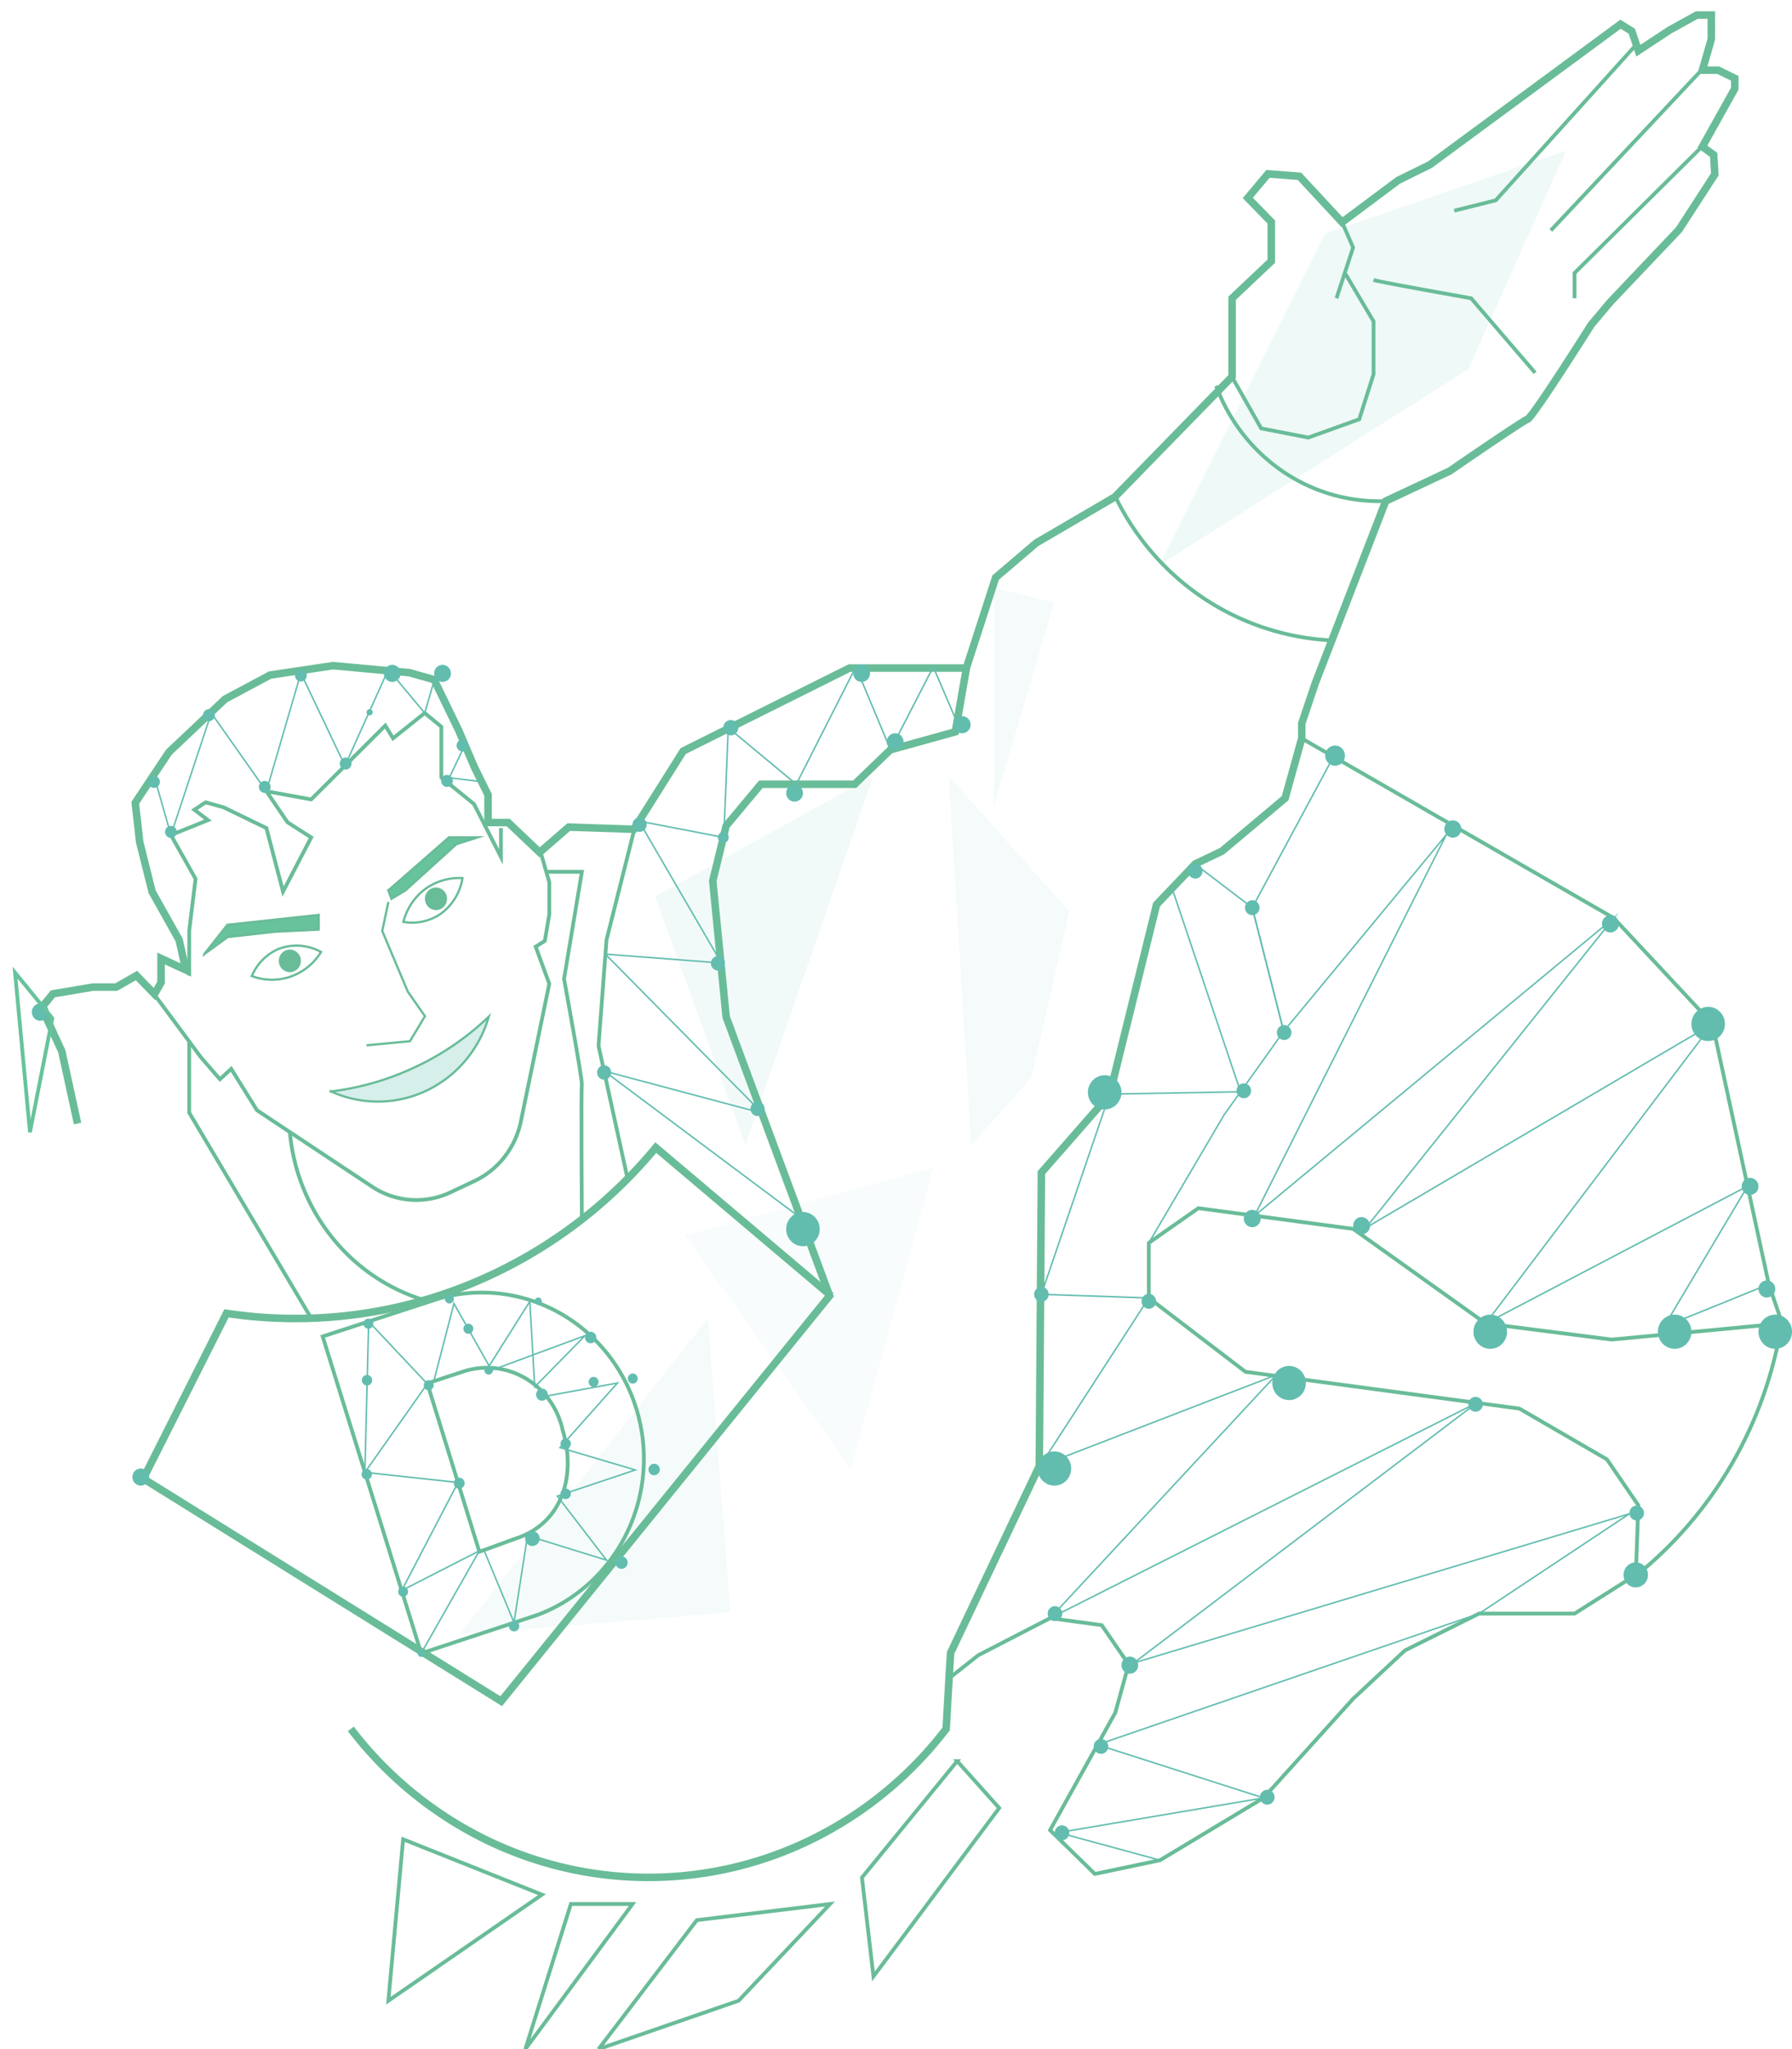 <svg width="119" height="136" viewBox="0 0 119 136" fill="none" xmlns="http://www.w3.org/2000/svg"><path d="M30.5 108.5l16.5-21 1.5 19.5-18 1.5z" fill="#5EC3B2" fill-opacity=".06"/><path d="M45.5 82l11 15.5 5.5-20L45.5 82z" fill="#5EC3B2" fill-opacity=".04"/><path d="M58 51.5l-14.5 8 6 16.5L58 51.5z" fill="#5EC3B2" fill-opacity=".08"/><path d="M88 15.5l-11 22 20.5-13L104 10l-16 5.5z" fill="#5EC3B2" fill-opacity=".1"/><path d="M63 51.5L64.5 76l4-4.5 2.5-11-8-9zm3 2V39l4 1-4 13.5z" fill="#5EC3B2" fill-opacity=".07"/><path d="M9.621 97.93l5.42-10.763a30.698 30.698 0 0 0 15.64-1.723 31.433 31.433 0 0 0 12.866-9.279l11.636 9.837" stroke="#69BC98" stroke-width=".5" stroke-miterlimit="10"/><path d="M89.124 14.75l.732 1.676-1.106 3.37" stroke="#69BC98" stroke-width=".25" stroke-miterlimit="10"/><path d="M89.311 18.119l1.9 3.21v3.512l-.95 2.986-3.38 1.214-3.13-.607-1.948-3.433m9.408-6.419c.436.143 6.48 1.213 6.48 1.213l4.252 4.95m6.683-21.749l-9.3 10.3-2.756.687m16.417-9.326l-10 10.635m10.063-5.589l-8.489 8.416v1.676M86.43 49.002l20.732 11.929 6.558 7.026 3.738 17.278.888 2.603-11.324 1.07-8.365-1.07-8.8-6.276-10.281-1.373-3.287 2.3v3.656l6.418 4.903L100.9 93.49l5.81 3.37 2.087 3.05-.171 4.615-4.065 2.57h-6.34l-4.922 2.444-3.443 3.209-5.95 6.58-6.87 4.135-4.33.911-2.975-2.907 4.33-7.792.888-3.21-1.79-2.603-3.428-.463-4.766 2.459-1.9 1.501m-20.92-56.4l-1.87 7.425-.529 7.026 1.916 8.767m-5.779-21.685l.592 2.06v2.14l-.296 1.756-.607.383.903 2.46-1.885 9.133a5.713 5.713 0 0 1-1.095 2.37 5.535 5.535 0 0 1-2.02 1.607l-1.558.734a5.304 5.304 0 0 1-5.218-.383l-7.632-5.062-1.714-2.747-.748.687-1.261-1.453-3.115-4.2" stroke="#69BC98" stroke-width=".25" stroke-miterlimit="10"/><path d="M36.273 57.865h2.367l-1.184 7.106s1.247 6.802 1.184 7.042c-.062.24 0 8.863 0 8.863M12.565 69.107v4.743l8.1 13.637m12.601-32.528v1.916l-1.79-3.513-2.166-1.757v-3.37l-1.106-.91-2.103 1.677-.514-.846-4.922 4.902-2.975-.543 1.402 2.06 1.573 1.006-1.87 3.593-1.105-4.215-2.835-1.374-1.2-.335-.747.495.903.687-2.46.99 1.635 2.906-.42 3.433v2.986" stroke="#69BC98" stroke-width=".25" stroke-miterlimit="10"/><path d="M23.297 114.746a25.26 25.26 0 0 0 8.776 7.262 24.613 24.613 0 0 0 10.991 2.595 24.61 24.61 0 0 0 10.99-2.595 25.26 25.26 0 0 0 8.777-7.262c.093-1.597.187-3.37.296-5.047l5.888-12.391.14-19.482 4.533-5.174 3.115-12.616 2.57-2.698 1.776-.846 4.19-3.514 1.106-3.976v-.99l.903-2.683 4.673-12.072 4.253-1.996s4.782-3.29 5.156-3.433c.373-.144 4.236-6.276 4.236-6.276l1.278-1.517 4.548-4.79 2.383-3.674-.078-1.293-.747-.543 2.149-3.849V5.2l-1.106-.543h-1.043l.592-2.06V1h-.966l-1.791.99-2.088 1.373-.436-1.293-.748-.463-12.663 9.326-2.103 1.037-3.723 2.78-2.835-3.05-2.087-.16-1.34 1.596 1.558 1.597v2.603l-2.601 2.46V25l-7.789 7.985-5.218 3.05-2.695 2.299-1.931 5.956-.748 4.28-4.315 1.198-2.367 2.283h-6.23l-2.306 2.763-.888 3.657.888 9.022 6.87 18.508-21.808 26.907L9.349 98.034M5.15 74.569l-1.044-4.79-1.34-2.907.748-.91 2.648-.447H7.72l1.34-.767 1.199 1.23.436-.767v-1.596l1.65.766-.45-1.996-1.792-3.194-.826-3.305-.296-2.603 2.243-3.37 3.723-3.513 2.99-1.597 4.175-.622 5.063.463 1.651.463 1.635 3.37 1.044 2.442.904 1.837v1.836h1.34l2.086 1.98 1.932-1.676 4.33.143 3.271-5.19 11.044-5.509H64.2" stroke="#69BC98" stroke-width=".5" stroke-miterlimit="10"/><path d="M76.289 82.489l5-8.496 3.956-5.541-2.087-8.208-3.816-2.906" stroke="#62BDAF" stroke-width=".1" stroke-miterlimit="10"/><path d="M80.76 25.608a11.817 11.817 0 0 0 4.429 5.684 11.365 11.365 0 0 0 6.832 1.965m-17.96-.304a17.094 17.094 0 0 0 5.592 6.564 16.853 16.853 0 0 0 8.786 2.986" stroke="#69BC98" stroke-width=".25" stroke-miterlimit="10"/><path d="M25.79 59.094l4.018-3.513h1.9l-1.401.447-3.38 3.066-.935.56-.202-.56zm-12.228 4.232l1.558-1.134 3.115-.351 2.928-.144v-.974l-6.059.655-1.542 1.948z" fill="#66C39B" stroke="#69BC98" stroke-width=".15" stroke-miterlimit="10"/><path d="M25.79 59.86l-.405 1.933 1.697 4.024 1.138 1.629-.997 1.66-2.882.272" stroke="#69BC98" stroke-width=".15" stroke-miterlimit="10"/><path d="M21.958 72.444c1.923-.232 3.8-.77 5.56-1.597a18.12 18.12 0 0 0 4.938-3.369 7.932 7.932 0 0 1-1.558 2.919 7.698 7.698 0 0 1-2.596 1.997 7.521 7.521 0 0 1-6.344.034v.016z" fill="#5EC3B2" fill-opacity=".25" stroke="#69BC98" stroke-width=".15" stroke-miterlimit="10"/><path d="M26.787 61.186a3.947 3.947 0 0 1 1.48-2.203 3.839 3.839 0 0 1 2.445-.703c-.078.496-.258.97-.526 1.391-.268.42-.62.78-1.032 1.052a3.357 3.357 0 0 1-2.367.463zM16.724 64.78a3.759 3.759 0 0 0 2.574.037 3.865 3.865 0 0 0 2.021-1.634 3.362 3.362 0 0 0-2.804-.208 3.374 3.374 0 0 0-1.79 1.804z" stroke="#69BC98" stroke-width=".15" stroke-miterlimit="10"/><path d="M19.247 64.524a.742.742 0 0 0 .733-.75.741.741 0 0 0-.733-.751.741.741 0 0 0-.732.75c0 .415.328.75.732.75zm9.705-4.12a.742.742 0 0 0 .732-.75.741.741 0 0 0-.732-.751.741.741 0 0 0-.733.75c0 .415.328.75.733.75z" fill="#69BC98"/><path d="M19.247 75.127a13.047 13.047 0 0 0 2.808 7.005 12.537 12.537 0 0 0 6.164 4.173m1.06-.16a10.53 10.53 0 0 1 7.92 1.02c2.415 1.369 4.225 3.635 5.057 6.332a11.29 11.29 0 0 1-.588 8.162c-1.21 2.542-3.325 4.512-5.91 5.501l-7.788 2.571-6.542-21.03 7.85-2.556zm4.969 15.969c3.24-1.054 3.987-4.391 3.115-7.202a5.349 5.349 0 0 0-.874-1.973 5.2 5.2 0 0 0-1.572-1.447 5.036 5.036 0 0 0-4.111-.476l-2.43.798 3.457 11.178 2.415-.878z" stroke="#69BC98" stroke-width=".25" stroke-miterlimit="10"/><path d="M24.481 87.71l-.25 10.013 4.144-5.877-3.894-4.136zm-.249 10.013l6.184.67-3.739 7.17 5.156-2.634-3.863 6.802m.86-18.148l1.314-5.067 2.339 4.142 2.7-4.28.326 5.674 3.34-3.405-6.123 2.27m3.029 1.835l5.248-.96-3.817 4.286 5.003 1.485-5.18 1.733 3.271 4.254-5.248-1.624-.9 5.755-1.962-4.718" stroke="#62BDAF" stroke-width=".1" stroke-miterlimit="10"/><path d="M30.494 98.809a.363.363 0 0 0 .358-.367.363.363 0 0 0-.358-.368.363.363 0 0 0-.358.368c0 .202.16.367.358.367zm1.956-7.576c.155 0 .28-.13.28-.288a.284.284 0 0 0-.28-.287.284.284 0 0 0-.28.287c0 .159.125.288.28.288zm3.293-4.636a.237.237 0 0 0 .234-.24.237.237 0 0 0-.234-.24.237.237 0 0 0-.233.24c0 .133.104.24.233.24zm1.823 9.577a.347.347 0 0 0 .342-.352.347.347 0 0 0-.342-.35.347.347 0 0 0-.343.35c0 .194.153.352.343.352zm4.454-4.344c.181 0 .328-.15.328-.335a.331.331 0 0 0-.328-.335c-.18 0-.327.15-.327.335 0 .185.147.335.328.335zm-6.028 1.134c.215 0 .39-.178.39-.399 0-.22-.175-.4-.39-.4a.394.394 0 0 0-.39.4c0 .22.175.4.39.4zm-7.523-.686c.18 0 .327-.15.327-.336a.331.331 0 0 0-.327-.335c-.18 0-.327.15-.327.335 0 .185.146.336.327.336zm1.371-5.765a.3.3 0 0 0 .296-.304.3.3 0 0 0-.296-.303.3.3 0 0 0-.296.303.3.3 0 0 0 .296.304zm9.383 2.641a.379.379 0 0 0 .374-.383.379.379 0 0 0-.374-.383.379.379 0 0 0-.374.383c0 .212.168.383.374.383zm.197 2.9a.33.33 0 0 0 .326-.335.331.331 0 0 0-.327-.336c-.18 0-.327.15-.327.336 0 .185.147.335.327.335zm-8.319-3.529c.18 0 .327-.15.327-.336a.331.331 0 0 0-.327-.335c-.18 0-.327.15-.327.335 0 .186.147.336.327.336zm-3.131 21.446a.237.237 0 0 0 .234-.24.236.236 0 0 0-.233-.239.236.236 0 0 0-.234.239c0 .133.104.24.234.24zm7.384-7.362a.489.489 0 0 0 .483-.495.49.49 0 0 0-.483-.495.49.49 0 0 0-.483.495c0 .274.216.495.483.495zm-1.215 5.669c.19 0 .342-.157.342-.351a.347.347 0 0 0-.342-.351.347.347 0 0 0-.343.351c0 .194.154.351.343.351zm7.134-4.152a.41.41 0 0 0 .405-.415.41.41 0 0 0-.405-.415.41.41 0 0 0-.405.415.41.41 0 0 0 .405.415zm-16.916-5.924a.346.346 0 0 0 .342-.351.347.347 0 0 0-.342-.352.347.347 0 0 0-.343.352c0 .194.153.35.343.35zm13.209 1.293a.346.346 0 0 0 .342-.351.347.347 0 0 0-.342-.351.347.347 0 0 0-.343.351c0 .194.153.351.343.351zm5.872-1.581a.379.379 0 0 0 .374-.383.379.379 0 0 0-.374-.383.379.379 0 0 0-.374.383c0 .212.168.383.374.383zm-16.668 8.065c.182 0 .328-.15.328-.336a.331.331 0 0 0-.327-.335c-.18 0-.327.15-.327.335 0 .186.146.336.327.336zM24.465 88.19c.181 0 .328-.15.328-.336a.331.331 0 0 0-.328-.335c-.18 0-.327.15-.327.335 0 .185.147.335.327.335zm-.093 3.768c.19 0 .343-.157.343-.351a.347.347 0 0 0-.343-.352.347.347 0 0 0-.343.352c0 .194.154.351.343.351z" fill="#62BDAF"/><path d="M53.22 80.876l-13.1-9.79 10.499 2.796-10.421-10.556 7.71.591-5.483-9.422 5.64 1.086.295-7.282 4.517 3.753 3.957-7.793 2.305 5.51 2.835-5.51 1.589 3.705" stroke="#62BDAF" stroke-width=".1" stroke-miterlimit="10"/><path d="M9.35 98.602a.562.562 0 0 0 .556-.568.562.562 0 0 0-.557-.567.562.562 0 0 0-.557.567c0 .314.25.568.557.568zM48.531 48.81a.505.505 0 0 0 .499-.51.505.505 0 0 0-.499-.511.505.505 0 0 0-.498.51c0 .283.223.511.498.511zm4.233 4.396a.562.562 0 0 0 .557-.568.562.562 0 0 0-.557-.567.562.562 0 0 0-.556.567c0 .314.249.568.556.568zm4.453-7.945a.562.562 0 0 0 .557-.567.562.562 0 0 0-.557-.568.562.562 0 0 0-.557.568c0 .313.25.567.557.567zm2.226 4.539a.562.562 0 0 0 .557-.566.562.562 0 0 0-.557-.568.562.562 0 0 0-.556.568c0 .313.249.567.556.567zm4.453-1.134a.562.562 0 0 0 .557-.567.562.562 0 0 0-.557-.568.562.562 0 0 0-.556.568c0 .313.249.567.556.567zm-15.863 7.283a.363.363 0 0 0 .358-.368.363.363 0 0 0-.358-.367.363.363 0 0 0-.358.367c0 .203.16.367.358.367zm-5.561-.735a.473.473 0 0 0 .468-.48.473.473 0 0 0-.468-.478.473.473 0 0 0-.467.479c0 .264.21.479.467.479zm5.203 9.198a.473.473 0 0 0 .467-.48.473.473 0 0 0-.467-.478.473.473 0 0 0-.467.479c0 .265.209.479.467.479zm-7.555 7.25a.473.473 0 0 0 .467-.48.473.473 0 0 0-.467-.478.473.473 0 0 0-.467.479c0 .264.209.479.467.479zm13.2 11.051c.615 0 1.114-.508 1.114-1.135 0-.626-.498-1.135-1.113-1.135s-1.113.509-1.113 1.135c0 .627.498 1.135 1.113 1.135zm-3.013-8.64a.473.473 0 0 0 .467-.479.473.473 0 0 0-.467-.479.473.473 0 0 0-.467.48c0 .264.21.478.467.478z" fill="#62BDAF"/><path d="M88.75 49.849l-5.592 10.395 2.088 8.208L96.04 55.406 83.314 80.684l23.848-19.753-16.45 20.552 23.007-13.526-15.062 19.881 17.399-9.118-5.561 9.342 6.963-2.827" stroke="#62BDAF" stroke-width=".1" stroke-miterlimit="10"/><path d="M26.77 122.075l9.222 3.673-10.202 7.042.98-10.715zm11.138 4.296L34.886 136l7.119-9.629h-4.097zM39.746 136l6.527-8.559 8.847-1.07-6.075 6.419-9.299 3.21zm23.817-19.115l-6.324 7.729.763 6.563 8.35-11.178-2.79-3.114z" stroke="#69BC98" stroke-width=".25" stroke-miterlimit="10"/><path d="M88.657 50.823c.361 0 .654-.3.654-.671 0-.37-.293-.67-.654-.67-.361 0-.654.3-.654.67 0 .37.293.67.654.67zm7.819 4.774c.31 0 .561-.257.561-.575a.568.568 0 0 0-.56-.575.57.57 0 0 0-.562.575c0 .318.252.575.561.575zm10.468 6.292c.309 0 .56-.258.56-.575a.568.568 0 0 0-.56-.575.568.568 0 0 0-.561.575c0 .318.251.575.561.575zm6.49 7.205c.615 0 1.113-.508 1.113-1.134 0-.627-.498-1.135-1.113-1.135s-1.113.508-1.113 1.135c0 .626.498 1.134 1.113 1.134zM90.417 81.93c.31 0 .56-.258.56-.575a.568.568 0 0 0-.56-.575c-.31 0-.56.257-.56.575 0 .317.25.575.56.575zm-7.259-.48c.31 0 .56-.257.56-.574a.568.568 0 0 0-.56-.575c-.31 0-.56.257-.56.575 0 .317.25.575.56.575zm28.049 8.073c.615 0 1.114-.508 1.114-1.135s-.499-1.135-1.114-1.135c-.614 0-1.113.508-1.113 1.135 0 .626.499 1.135 1.113 1.135zm5.01-10.215a.563.563 0 0 0 .557-.567.563.563 0 0 0-.557-.567.563.563 0 0 0-.557.567c0 .313.25.567.557.567zM98.962 89.523c.615 0 1.114-.508 1.114-1.135s-.499-1.135-1.114-1.135c-.615 0-1.113.508-1.113 1.135 0 .626.498 1.135 1.113 1.135zm18.368-3.405a.562.562 0 0 0 .557-.567.562.562 0 0 0-.557-.568.562.562 0 0 0-.556.567c0 .314.249.568.556.568zM2.674 67.75c.31 0 .56-.258.56-.575a.568.568 0 0 0-.56-.575c-.31 0-.56.257-.56.575 0 .317.25.575.56.575z" fill="#62BDAF"/><path d="M77.816 58.903l4.563 13.557-8.691.16-4.533 13.286 7.134.24-7.228 11.162 15.686-6.053L69.731 107.4l28.334-14.292-22.773 17.262 32.913-9.901-9.984 6.627-25.343 8.703 11.028 3.53-13.614 2.299 6.745 1.836" stroke="#62BDAF" stroke-width=".1" stroke-miterlimit="10"/><path d="M85.604 92.927c.615 0 1.113-.508 1.113-1.135 0-.626-.498-1.134-1.113-1.134s-1.114.508-1.114 1.135c0 .626.499 1.134 1.114 1.134zm12.383.772a.49.49 0 0 0 .483-.495.489.489 0 0 0-.483-.495.489.489 0 0 0-.483.495.49.49 0 0 0 .483.495zm-27.929 13.893a.49.49 0 0 0 .483-.495.489.489 0 0 0-.483-.495.489.489 0 0 0-.483.495.49.49 0 0 0 .483.495zm4.97 3.494a.562.562 0 0 0 .557-.568.562.562 0 0 0-.557-.567.562.562 0 0 0-.556.567c0 .314.249.568.556.568zm9.127 8.69a.49.49 0 0 0 .483-.495.489.489 0 0 0-.483-.495.489.489 0 0 0-.483.495.49.49 0 0 0 .483.495zm-11.044-3.37a.489.489 0 0 0 .483-.495.49.49 0 0 0-.483-.495.49.49 0 0 0-.483.495.49.49 0 0 0 .483.495zm-2.585 5.733a.49.49 0 0 0 .483-.495.49.49 0 0 0-.483-.495.49.49 0 0 0-.483.495.49.49 0 0 0 .483.495zm38.162-21.222a.49.49 0 0 0 .483-.495.489.489 0 0 0-.483-.495.49.49 0 0 0-.483.495.49.49 0 0 0 .483.495zm-38.669-2.315c.615 0 1.113-.508 1.113-1.135s-.498-1.135-1.113-1.135-1.113.508-1.113 1.135.498 1.135 1.113 1.135zm6.27-11.738a.49.49 0 0 0 .483-.495.49.49 0 0 0-.483-.495.49.49 0 0 0-.483.495.49.49 0 0 0 .483.495zm6.308-13.973a.489.489 0 0 0 .483-.495.489.489 0 0 0-.483-.495.489.489 0 0 0-.482.495c0 .274.216.495.482.495zm-9.238.743c.614 0 1.113-.508 1.113-1.135s-.499-1.135-1.113-1.135c-.615 0-1.114.508-1.114 1.135s.499 1.135 1.114 1.135zm-4.204 12.767a.49.49 0 0 0 .483-.495.489.489 0 0 0-.483-.495.489.489 0 0 0-.483.495.49.49 0 0 0 .483.495zm16.122-17.374a.489.489 0 0 0 .483-.495.489.489 0 0 0-.483-.495.489.489 0 0 0-.483.495.49.49 0 0 0 .483.495zm-2.119-8.287a.489.489 0 0 0 .483-.496.49.49 0 0 0-.483-.495.49.49 0 0 0-.483.495c0 .274.216.495.483.495zm-3.785-2.428a.489.489 0 0 0 .483-.495.489.489 0 0 0-.483-.495.489.489 0 0 0-.483.495.49.49 0 0 0 .483.495z" fill="#62BDAF"/><path d="M118.315 87.838c-1.063 6.633-4.522 12.613-9.689 16.751" stroke="#69BC98" stroke-width=".25" stroke-miterlimit="10"/><path d="M117.887 89.523c.615 0 1.113-.508 1.113-1.135s-.498-1.135-1.113-1.135-1.113.508-1.113 1.135c0 .626.498 1.135 1.113 1.135zm-9.261 15.833a.82.82 0 0 0 .81-.83.82.82 0 0 0-.81-.831.82.82 0 0 0-.81.831c0 .458.363.83.81.83z" fill="#62BDAF"/><path d="M10.229 51.493l1.121 3.929 2.68-8.097 3.66 5.19 2.29-7.84 2.928 6.148 2.881-6.388 2.415 2.89.67-2.3 1.978 4.456-1.013 2.14 2.228.271" stroke="#62BDAF" stroke-width=".1" stroke-miterlimit="10"/><path d="M17.58 52.627c.216 0 .39-.179.39-.4a.394.394 0 0 0-.39-.398.394.394 0 0 0-.389.399c0 .22.175.399.39.399zm-6.23 2.986c.215 0 .39-.178.39-.399 0-.22-.175-.4-.39-.4a.394.394 0 0 0-.39.4c0 .22.175.4.39.4zm2.523-7.745c.216 0 .39-.178.39-.399 0-.22-.174-.4-.39-.4a.394.394 0 0 0-.389.4c0 .22.175.4.39.4zm15.811 4.36c.215 0 .39-.179.39-.4a.395.395 0 0 0-.39-.399.394.394 0 0 0-.39.4c0 .22.175.399.39.399zm1.028-2.348c.215 0 .39-.178.39-.399 0-.22-.175-.4-.39-.4a.394.394 0 0 0-.39.4c0 .22.175.4.39.4zm-4.665-4.619a.562.562 0 0 0 .557-.567.562.562 0 0 0-.557-.568.562.562 0 0 0-.556.568c0 .313.249.567.556.567zm-6.067-.028a.394.394 0 0 0 .389-.399.394.394 0 0 0-.39-.399.394.394 0 0 0-.389.4c0 .22.174.398.39.398zm2.975 5.845c.215 0 .39-.179.39-.4a.394.394 0 0 0-.39-.398.394.394 0 0 0-.39.399c0 .22.175.4.39.4zm6.432-5.817a.562.562 0 0 0 .556-.567.562.562 0 0 0-.556-.568.562.562 0 0 0-.557.568c0 .313.25.567.557.567zm-19.158 7.031c.215 0 .39-.179.39-.4a.395.395 0 0 0-.39-.399.394.394 0 0 0-.39.4c0 .22.175.399.39.399zm14.315-4.807a.205.205 0 0 0 .202-.207.205.205 0 0 0-.202-.208.205.205 0 0 0-.203.208c0 .114.09.207.203.207z" fill="#62BDAF"/><path d="M3.476 67.581L1 64.555l.99 10.592 1.486-7.566z" stroke="#66C39B" stroke-width=".25"/></svg>